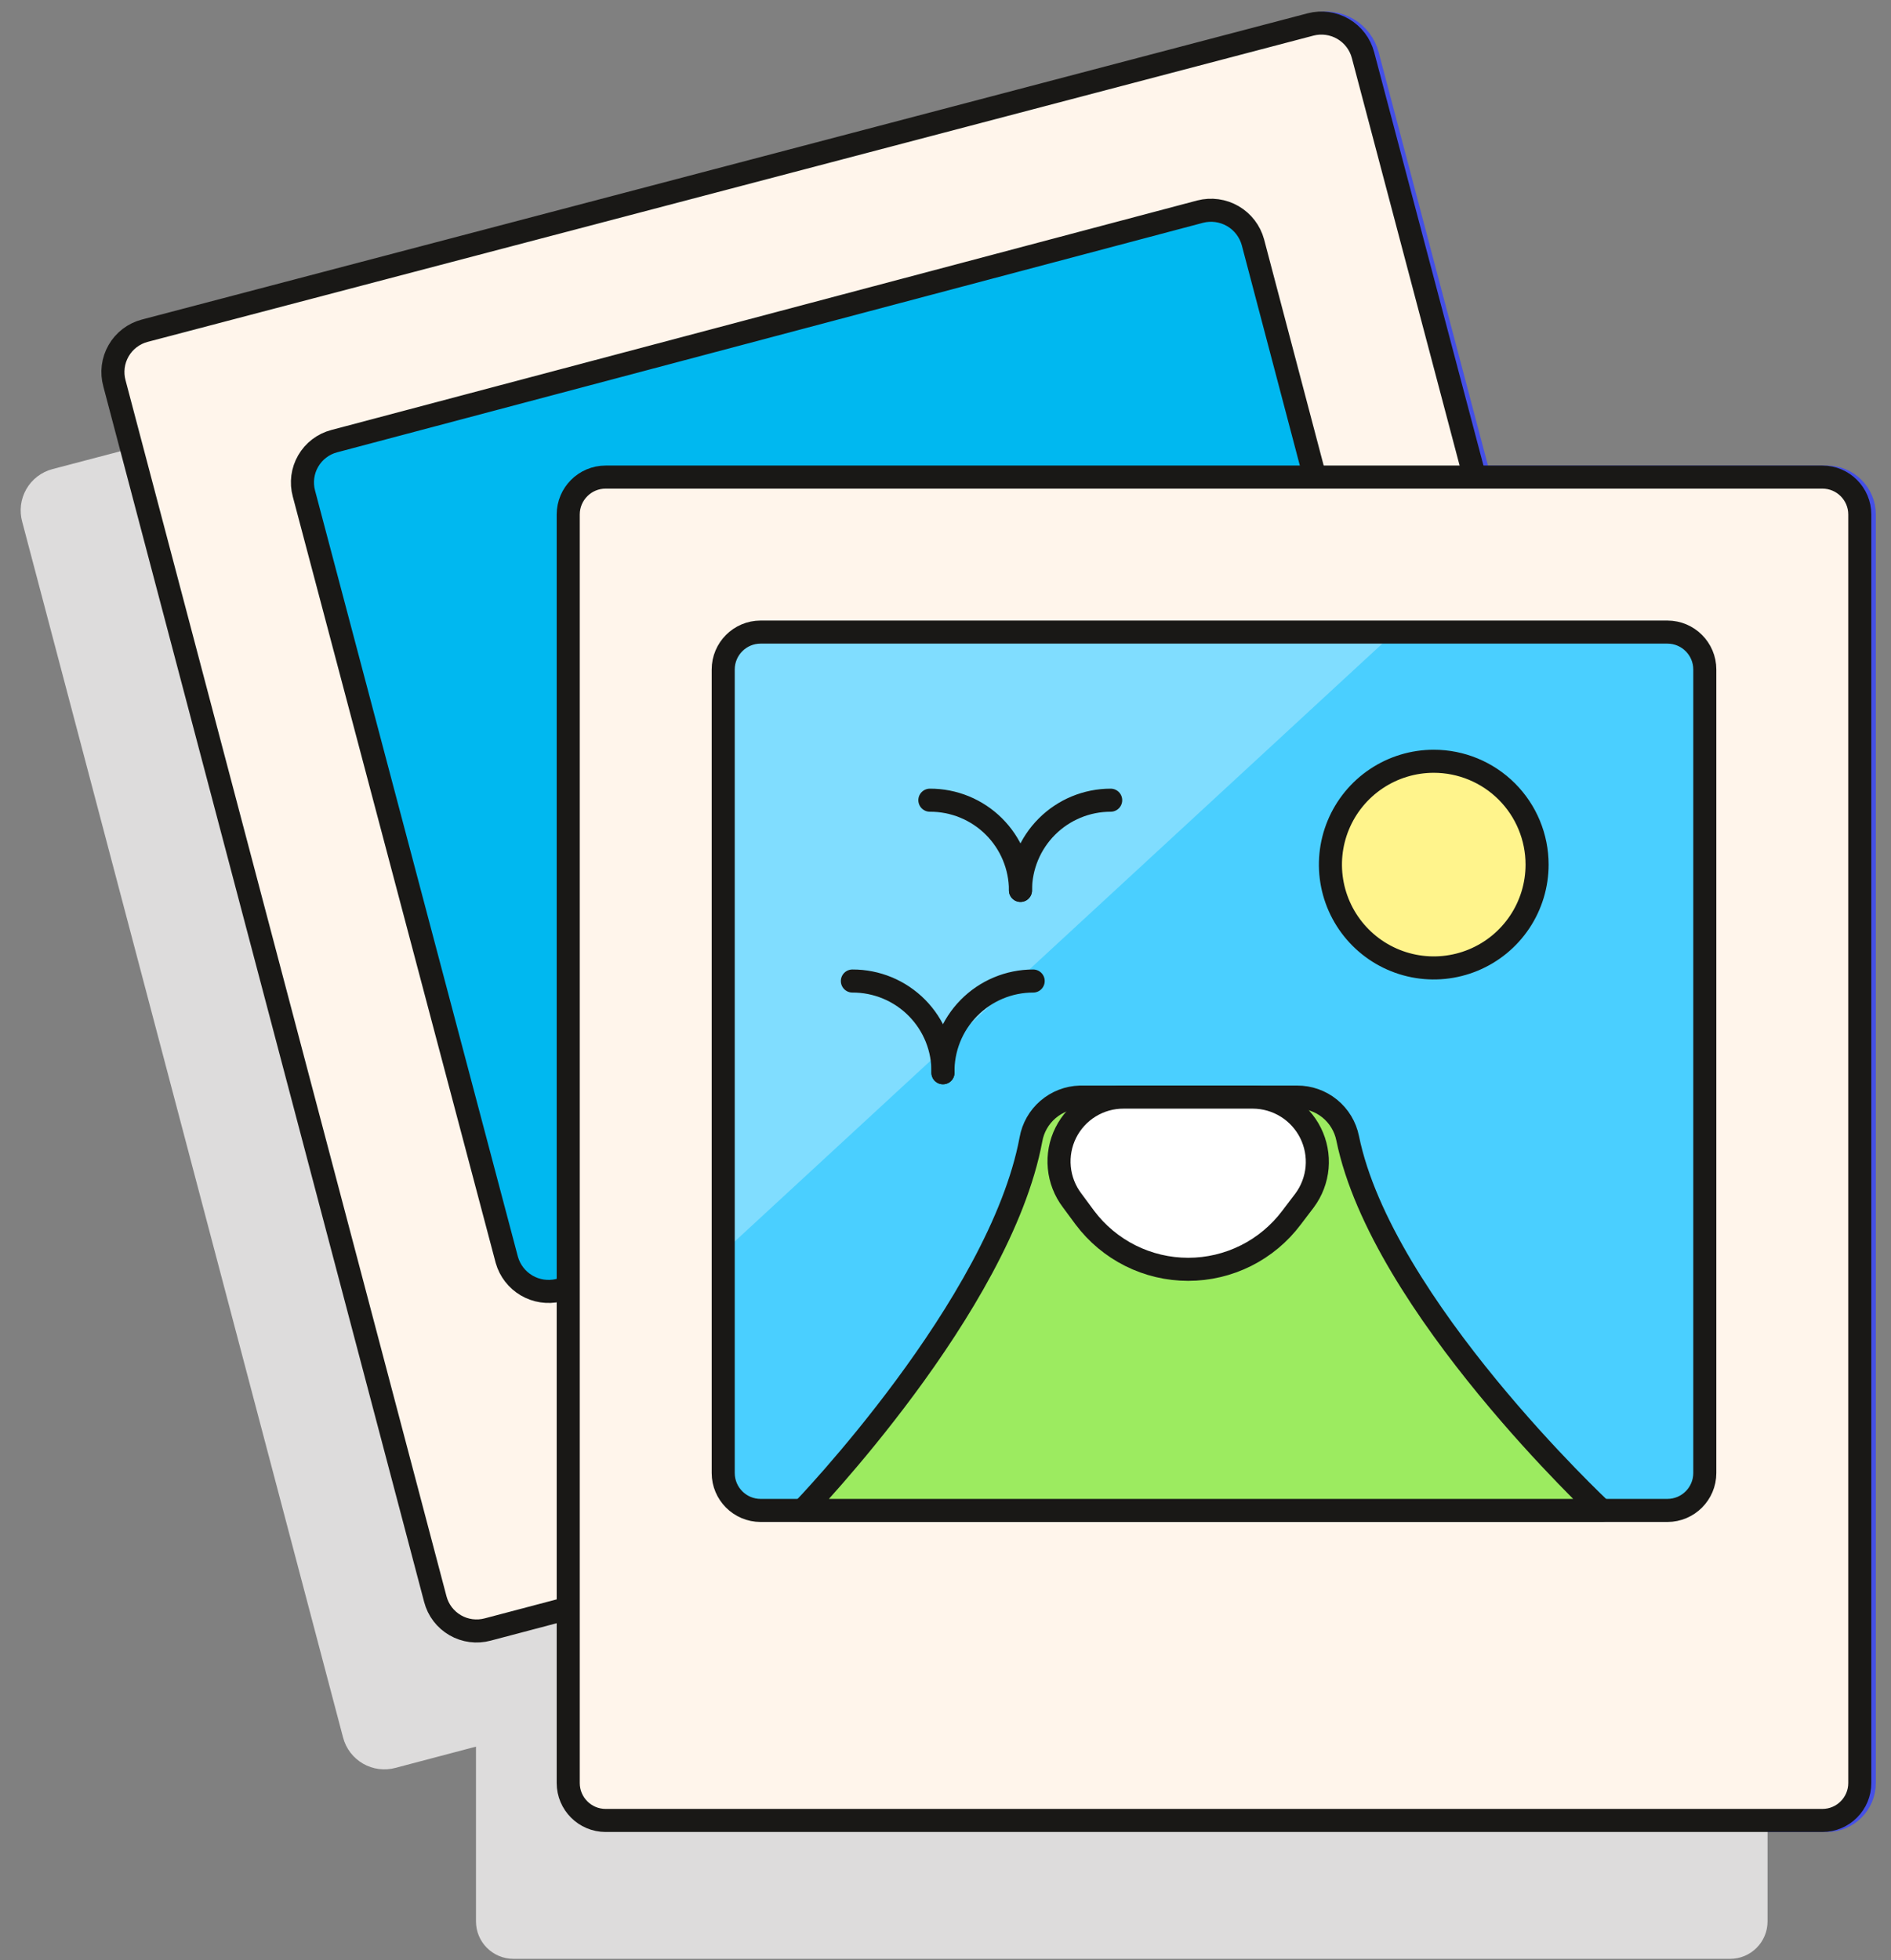 <svg width="82" height="85" viewBox="0 0 82 85" fill="none" xmlns="http://www.w3.org/2000/svg">
<rect x="0" y="0" width="82" height="85" fill="#808080" stroke="none"/>
<path d="M73.699 56.839L21.344 70.654C20.864 70.778 20.355 70.708 19.927 70.459C19.498 70.21 19.185 69.802 19.055 69.323L5.159 16.628C5.093 16.391 5.075 16.144 5.105 15.9C5.136 15.656 5.214 15.421 5.337 15.208C5.459 14.995 5.623 14.808 5.818 14.659C6.013 14.51 6.236 14.401 6.474 14.339L57.027 1.06C57.504 0.936 58.012 1.007 58.438 1.256C58.864 1.505 59.173 1.913 59.299 2.391L73.699 56.839Z" fill="white" stroke="#4550E5" stroke-linejoin="round"/>
<path d="M63.764 45.557L24.413 55.946C23.935 56.071 23.427 56.003 22.999 55.757C22.571 55.511 22.257 55.107 22.124 54.631L13.357 21.417C13.234 20.939 13.304 20.431 13.554 20.006C13.803 19.58 14.211 19.27 14.688 19.144L52.238 9.176C52.718 9.052 53.227 9.123 53.656 9.372C54.084 9.621 54.397 10.029 54.527 10.508L63.764 45.557Z" fill="#D6DAFF" stroke="#4550E5" stroke-linejoin="round"/>
<path d="M79.218 20.686H26.458C25.562 20.686 24.835 21.413 24.835 22.31V77.31C24.835 78.207 25.562 78.934 26.458 78.934H79.218C80.115 78.934 80.842 78.207 80.842 77.31V22.31C80.842 21.413 80.115 20.686 79.218 20.686Z" fill="white" stroke="#4550E5" stroke-linejoin="round"/>
<path d="M72.498 27.407H33.179C32.282 27.407 31.556 28.134 31.556 29.03V63.868C31.556 64.765 32.282 65.492 33.179 65.492H72.498C73.394 65.492 74.121 64.765 74.121 63.868V29.03C74.121 28.134 73.394 27.407 72.498 27.407Z" fill="#D6DAFF"/>
<path d="M72.498 27.407H33.179C32.282 27.407 31.556 28.134 31.556 29.03V63.868C31.556 64.765 32.282 65.492 33.179 65.492H72.498C73.394 65.492 74.121 64.765 74.121 63.868V29.03C74.121 28.134 73.394 27.407 72.498 27.407Z" stroke="#4550E5" stroke-linejoin="round"/>
<path d="M40.517 34.696C41.032 34.694 41.542 34.794 42.019 34.989C42.495 35.185 42.929 35.473 43.294 35.836C43.659 36.2 43.948 36.632 44.146 37.108C44.344 37.583 44.445 38.093 44.445 38.608" stroke="#4550E5" stroke-linecap="round" stroke-linejoin="round"/>
<path d="M48.358 34.696C47.32 34.696 46.325 35.108 45.591 35.842C44.858 36.576 44.445 37.571 44.445 38.608" stroke="#4550E5" stroke-linecap="round" stroke-linejoin="round"/>
<path d="M37.156 42.521C37.677 42.523 38.192 42.628 38.672 42.831C39.152 43.033 39.587 43.328 39.953 43.699C40.318 44.071 40.606 44.511 40.8 44.994C40.995 45.477 41.091 45.994 41.085 46.514" stroke="#4550E5" stroke-linecap="round" stroke-linejoin="round"/>
<path d="M44.997 42.521C44.477 42.523 43.963 42.628 43.484 42.831C43.005 43.033 42.571 43.329 42.207 43.7C41.843 44.072 41.556 44.512 41.364 44.995C41.171 45.478 41.076 45.995 41.085 46.514" stroke="#4550E5" stroke-linecap="round" stroke-linejoin="round"/>
<path d="M69.64 65.492C69.64 65.492 60.111 56.596 58.634 49.355C58.529 48.851 58.254 48.398 57.855 48.073C57.456 47.748 56.957 47.57 56.442 47.57H47.027C46.501 47.565 45.991 47.747 45.587 48.083C45.183 48.419 44.911 48.887 44.819 49.404C43.471 56.628 34.916 65.492 34.916 65.492H69.64Z" fill="white" stroke="#4550E5" stroke-linejoin="round"/>
<path d="M48.926 47.57C48.396 47.577 47.88 47.734 47.435 48.021C46.99 48.308 46.635 48.714 46.41 49.193C46.176 49.66 46.079 50.182 46.128 50.702C46.176 51.221 46.37 51.716 46.686 52.132L47.237 52.878C47.759 53.574 48.436 54.139 49.213 54.527C49.991 54.916 50.849 55.119 51.718 55.119C52.588 55.119 53.445 54.916 54.223 54.527C55.001 54.139 55.677 53.574 56.199 52.878L56.767 52.132C57.076 51.715 57.263 51.22 57.308 50.704C57.353 50.187 57.254 49.667 57.022 49.203C56.79 48.739 56.434 48.349 55.994 48.075C55.553 47.801 55.045 47.654 54.526 47.651L48.926 47.57Z" fill="white" stroke="#4550E5" stroke-linejoin="round"/>
<path d="M66.848 37.488C66.848 38.374 66.585 39.241 66.093 39.978C65.601 40.715 64.901 41.289 64.082 41.628C63.263 41.967 62.363 42.056 61.493 41.883C60.624 41.71 59.826 41.283 59.199 40.657C58.573 40.03 58.146 39.232 57.973 38.362C57.8 37.493 57.889 36.592 58.228 35.774C58.567 34.955 59.141 34.255 59.878 33.763C60.615 33.271 61.481 33.008 62.367 33.008C63.554 33.012 64.692 33.486 65.531 34.325C66.37 35.164 66.844 36.301 66.848 37.488V37.488Z" fill="white" stroke="#4550E5" stroke-linejoin="round"/>
<path d="M69.504 62.839L17.15 76.654C16.914 76.718 16.668 76.734 16.426 76.703C16.184 76.671 15.951 76.592 15.74 76.47C15.528 76.347 15.344 76.185 15.195 75.991C15.047 75.797 14.939 75.575 14.877 75.339L0.964 22.628C0.898 22.391 0.88 22.144 0.91 21.9C0.941 21.656 1.02 21.421 1.142 21.208C1.264 20.995 1.428 20.808 1.623 20.659C1.819 20.51 2.042 20.401 2.279 20.339L52.832 7.06C53.31 6.936 53.817 7.007 54.243 7.256C54.669 7.505 54.979 7.913 55.105 8.391L69.504 62.839Z" fill="#DDDCDC"/>
<path d="M75.024 26.686H22.263C21.367 26.686 20.64 27.413 20.64 28.31V83.31C20.64 84.207 21.367 84.934 22.263 84.934H75.024C75.92 84.934 76.647 84.207 76.647 83.31V28.31C76.647 27.413 75.92 26.686 75.024 26.686Z" fill="#DDDCDC"/>
<path d="M73.504 56.839L21.15 70.654C20.914 70.718 20.668 70.734 20.426 70.703C20.184 70.671 19.951 70.592 19.74 70.47C19.529 70.347 19.343 70.185 19.195 69.991C19.047 69.797 18.939 69.575 18.877 69.339L4.964 16.628C4.898 16.391 4.88 16.144 4.91 15.9C4.941 15.656 5.02 15.421 5.142 15.208C5.264 14.995 5.428 14.808 5.623 14.659C5.819 14.51 6.042 14.401 6.279 14.339L56.832 1.06C57.31 0.936 57.817 1.007 58.243 1.256C58.669 1.505 58.979 1.913 59.105 2.391L73.504 56.839Z" fill="#FFF5EB" stroke="#191816" stroke-linejoin="round"/>
<path d="M63.569 45.557L24.218 55.946C23.747 56.057 23.252 55.982 22.835 55.737C22.418 55.492 22.111 55.096 21.978 54.631L13.179 21.401C13.115 21.165 13.099 20.919 13.13 20.677C13.162 20.435 13.241 20.202 13.363 19.991C13.486 19.779 13.648 19.594 13.842 19.446C14.036 19.298 14.258 19.19 14.494 19.128L52.043 9.176C52.523 9.052 53.032 9.123 53.461 9.372C53.889 9.621 54.202 10.029 54.332 10.508L63.569 45.557Z" fill="#00B8F0" stroke="#191816" stroke-linejoin="round"/>
<path d="M79.024 20.686H26.263C25.367 20.686 24.64 21.413 24.64 22.31V77.31C24.64 78.207 25.367 78.934 26.263 78.934H79.024C79.92 78.934 80.647 78.207 80.647 77.31V22.31C80.647 21.413 79.92 20.686 79.024 20.686Z" fill="#FFF5EB" stroke="#191816" stroke-linejoin="round"/>
<path d="M72.303 27.407H32.984C32.088 27.407 31.361 28.134 31.361 29.03V63.868C31.361 64.765 32.088 65.492 32.984 65.492H72.303C73.199 65.492 73.926 64.765 73.926 63.868V29.03C73.926 28.134 73.199 27.407 72.303 27.407Z" fill="#4ACFFF"/>
<path d="M33.228 27.407C32.734 27.411 32.261 27.609 31.912 27.959C31.563 28.308 31.365 28.78 31.361 29.274V54.29L60.484 27.407H33.228Z" fill="#80DDFF"/>
<path d="M72.303 27.407H32.984C32.088 27.407 31.361 28.134 31.361 29.03V63.868C31.361 64.765 32.088 65.492 32.984 65.492H72.303C73.199 65.492 73.926 64.765 73.926 63.868V29.03C73.926 28.134 73.199 27.407 72.303 27.407Z" stroke="#191816" stroke-linejoin="round"/>
<path d="M40.322 34.696C40.837 34.694 41.347 34.794 41.824 34.989C42.301 35.185 42.734 35.473 43.099 35.836C43.464 36.2 43.754 36.632 43.951 37.108C44.149 37.583 44.251 38.093 44.251 38.608" stroke="#191816" stroke-linecap="round" stroke-linejoin="round"/>
<path d="M48.163 34.696C47.125 34.696 46.13 35.108 45.397 35.842C44.663 36.576 44.251 37.571 44.251 38.608" stroke="#191816" stroke-linecap="round" stroke-linejoin="round"/>
<path d="M36.962 42.537C37.482 42.535 37.998 42.637 38.479 42.836C38.96 43.036 39.396 43.33 39.762 43.7C40.128 44.071 40.416 44.51 40.61 44.993C40.803 45.477 40.899 45.994 40.89 46.514" stroke="#191816" stroke-linecap="round" stroke-linejoin="round"/>
<path d="M44.802 42.537C44.283 42.537 43.769 42.64 43.29 42.841C42.811 43.042 42.377 43.336 42.013 43.706C41.649 44.076 41.362 44.515 41.169 44.997C40.976 45.48 40.881 45.995 40.89 46.514" stroke="#191816" stroke-linecap="round" stroke-linejoin="round"/>
<path d="M69.446 65.492C69.446 65.492 59.916 56.596 58.439 49.355C58.337 48.85 58.063 48.395 57.663 48.069C57.264 47.744 56.763 47.567 56.247 47.57H46.832C46.32 47.584 45.83 47.775 45.442 48.109C45.055 48.443 44.794 48.9 44.705 49.404C43.358 56.628 34.802 65.492 34.802 65.492H69.446Z" fill="#9CEB60" stroke="#191816" stroke-linejoin="round"/>
<path d="M48.731 47.57C48.21 47.567 47.698 47.709 47.254 47.982C46.809 48.255 46.45 48.647 46.217 49.113C45.984 49.579 45.886 50.102 45.935 50.621C45.983 51.14 46.176 51.635 46.491 52.05L47.043 52.797C47.565 53.492 48.241 54.057 49.019 54.446C49.796 54.835 50.654 55.037 51.523 55.037C52.393 55.037 53.25 54.835 54.028 54.446C54.806 54.057 55.482 53.492 56.004 52.797L56.572 52.05C56.881 51.633 57.068 51.139 57.114 50.622C57.159 50.105 57.06 49.586 56.828 49.122C56.596 48.658 56.24 48.267 55.799 47.993C55.358 47.719 54.851 47.573 54.332 47.57H48.731Z" fill="white" stroke="#191816" stroke-linejoin="round"/>
<path d="M66.653 37.488C66.653 38.374 66.391 39.241 65.898 39.978C65.406 40.715 64.706 41.289 63.887 41.628C63.069 41.967 62.168 42.056 61.299 41.883C60.429 41.71 59.631 41.283 59.005 40.657C58.378 40.03 57.951 39.232 57.778 38.362C57.605 37.493 57.694 36.592 58.033 35.774C58.372 34.955 58.947 34.255 59.684 33.763C60.42 33.271 61.287 33.008 62.173 33.008C63.361 33.008 64.501 33.48 65.341 34.32C66.181 35.16 66.653 36.3 66.653 37.488V37.488Z" fill="#FFF48C" stroke="#191816" stroke-linejoin="round"/>
</svg>
